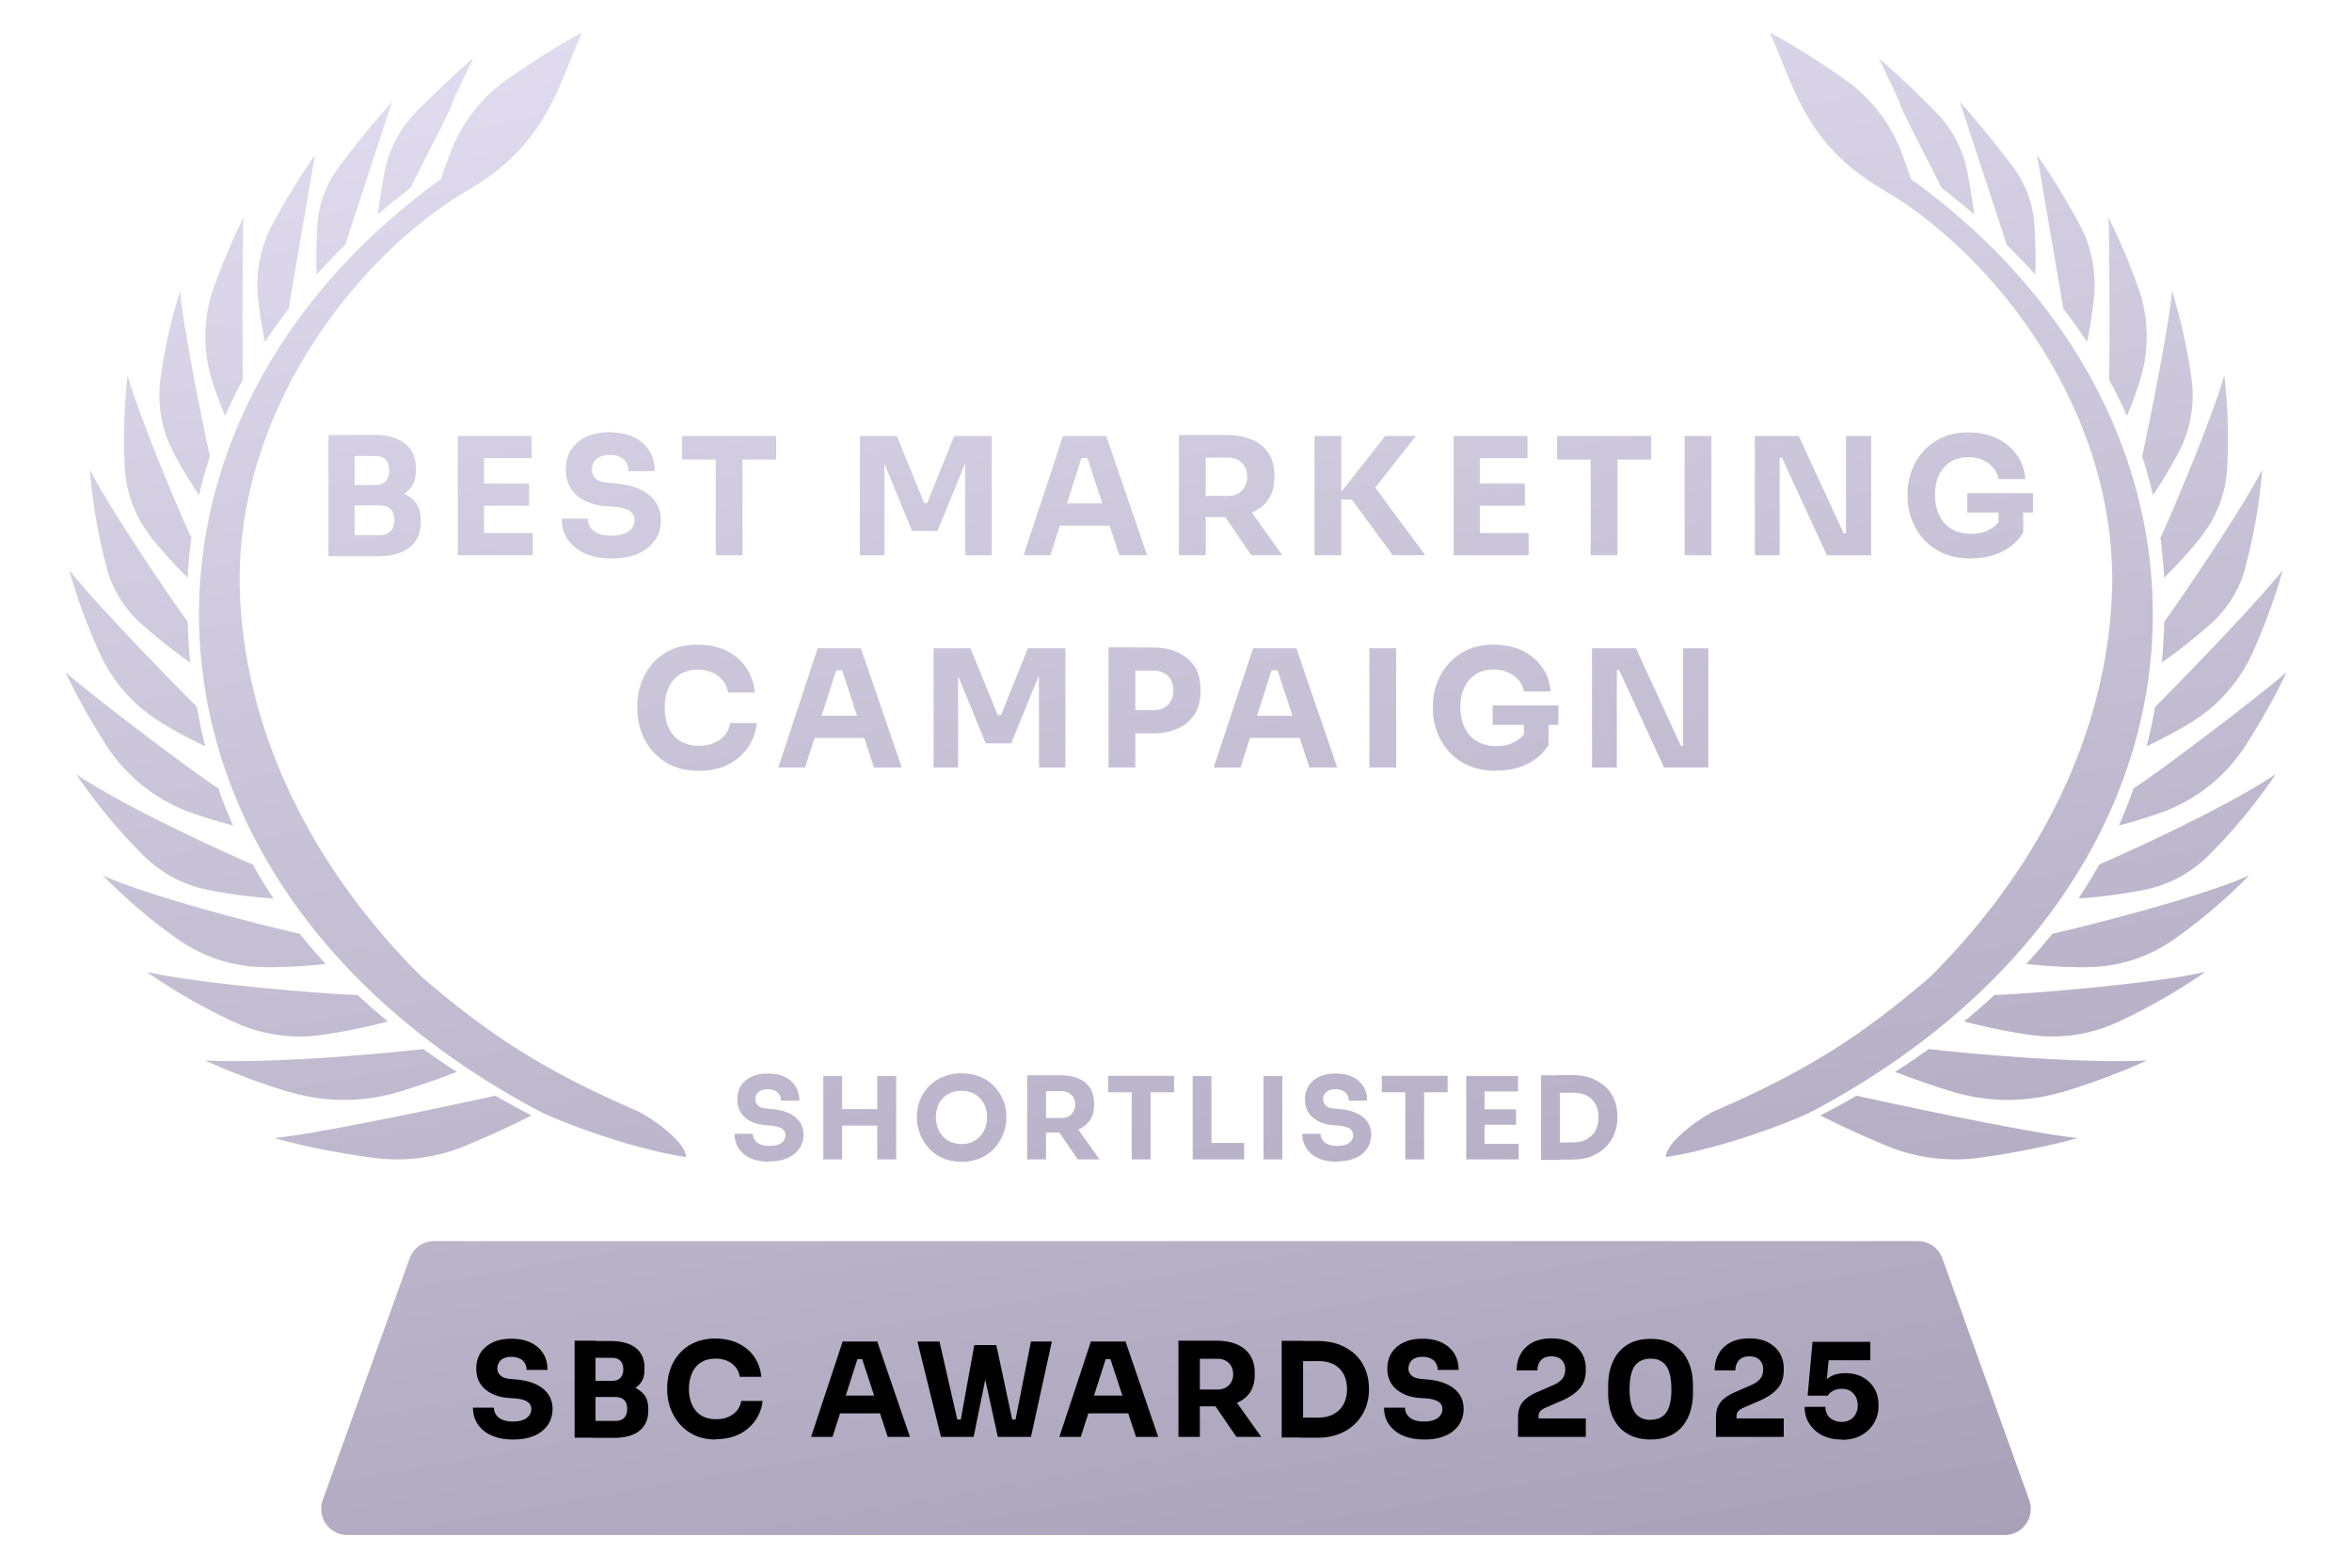 <svg xmlns="http://www.w3.org/2000/svg" width="120" height="80" fill="none"><path fill="url(#a)" d="M17.725 78.333a1.336 1.336 0 0 1-1.258-1.784L20.9 64.216a1.33 1.33 0 0 1 1.258-.883h75.684c.558 0 1.066.35 1.258.883l4.433 12.333a1.336 1.336 0 0 1-1.258 1.784h-84.55ZM22.5 9.14c.15-.45.308-.892.475-1.333a7.98 7.98 0 0 1 2.875-3.734c1.558-1.1 2.958-1.95 3.842-2.408-1.284 2.883-1.834 5.717-5.817 8.042-5.308 3.091-11.65 10.758-11.65 19.9.067 6.925 3.15 14.116 9.283 20.241 3.184 2.717 5.884 4.634 10.975 6.834.692.3 2.517 1.591 2.517 2.358-2.833-.4-6.692-1.908-7.525-2.358C5.783 45.124 4.858 21.858 22.5 9.14ZM14 58.074c2.658-.258 11.117-2.125 11.275-2.158.7.4 1.217.683 1.842 1.008a48.004 48.004 0 0 1-3.325 1.525 9.093 9.093 0 0 1-4.75.634c-1.667-.225-3.442-.559-5.042-1.009Zm.758-2.35c-1.508-.45-2.9-.983-4.3-1.608 2.959.158 8.217-.25 11.134-.583.608.433 1.175.825 1.716 1.166a43.292 43.292 0 0 1-2.833.984 9.785 9.785 0 0 1-5.725.033l.008.008Zm-2.825-3.575a29.276 29.276 0 0 1-4.441-2.55c2.425.575 9.041 1.134 10.75 1.175.783.725 1.308 1.15 1.55 1.35a30.672 30.672 0 0 1-3.284.675 7.907 7.907 0 0 1-4.566-.65h-.009Zm1.575-2.8c-1.591 0-3.125-.5-4.441-1.425a27.38 27.38 0 0 1-3.817-3.25c2.767 1.242 9.408 2.85 10.042 2.975a26.73 26.73 0 0 0 1.325 1.542 27.632 27.632 0 0 1-3.109.167v-.009Zm-2.875-3.933a6.439 6.439 0 0 1-3.35-1.792A29.155 29.155 0 0 1 3.875 39.5c2.867 1.934 8.858 4.559 9.025 4.617.283.533.767 1.292 1.05 1.733a26.366 26.366 0 0 1-3.317-.433Zm-.9-3.95A8.577 8.577 0 0 1 5.4 37.999c-.892-1.4-1.642-2.775-2.067-3.716 1.109 1.033 6.567 5.158 7.809 5.95.075.208.35 1.008.75 1.891a23.921 23.921 0 0 1-2.15-.658h-.009Zm-1.441-4.55a8.093 8.093 0 0 1-3.242-3.658c-.608-1.367-1.142-2.792-1.517-4.175 1.25 1.65 6.2 6.7 6.509 6.983.208 1.133.266 1.325.433 2.017a24.528 24.528 0 0 1-2.183-1.167Zm-2.85-7.967a27.51 27.51 0 0 1-.859-4.991c.892 1.816 4.1 6.558 4.992 7.766.017.467.075 1.667.133 2.092a29.325 29.325 0 0 1-2.475-1.958 5.905 5.905 0 0 1-1.8-2.909h.009Zm2.283-1.525a6.192 6.192 0 0 1-1.358-3.55c-.092-1.583-.025-3.166.141-4.725.625 2.217 2.792 7.334 3.259 8.292-.142 1.067-.167 1.608-.192 2.042a24.245 24.245 0 0 1-1.858-2.05l.008-.009Zm2.425-2.166a22.247 22.247 0 0 1-1.3-2.167 6.279 6.279 0 0 1-.658-3.792c.216-1.583.55-3.008.991-4.458.2 2.175 1.4 7.925 1.525 8.45-.2.658-.316.983-.55 1.967h-.008Zm.683-5.8a7.45 7.45 0 0 1 .084-4.817 32.25 32.25 0 0 1 1.508-3.542c-.058.917-.067 7.425-.033 8.275a24.851 24.851 0 0 0-.909 1.85 23.737 23.737 0 0 1-.65-1.758v-.008Zm2.342-4.167a6.527 6.527 0 0 1 .742-3.875 38.49 38.49 0 0 1 2.158-3.517c-.017.05-1.292 7.492-1.342 7.85a28.367 28.367 0 0 0-1.216 1.7 23.151 23.151 0 0 1-.342-2.166v.008Zm4.442-2.8c-.95.942-1.3 1.342-1.467 1.525a26.599 26.599 0 0 1 .042-2.483 5.503 5.503 0 0 1 1.075-2.984c.741-1 1.675-2.158 2.733-3.35l-2.383 7.284v.008Zm1.991-3.642a6.004 6.004 0 0 1 1.6-3.108 53.393 53.393 0 0 1 2.942-2.783c-2.233 4.608.292-.25-3.217 6.633-.733.567-1.1.875-1.658 1.35.058-.433.158-1.158.333-2.092Zm77.892.292c-.15-.45-.3-.892-.475-1.333a7.979 7.979 0 0 0-2.875-3.734c-1.558-1.1-2.958-1.95-3.85-2.408 1.283 2.883 1.833 5.717 5.817 8.042 5.308 3.091 11.65 10.758 11.65 19.9-.067 6.925-3.15 14.116-9.284 20.241-3.183 2.717-5.883 4.634-10.975 6.834-.691.3-2.516 1.591-2.516 2.358 2.833-.4 6.691-1.908 7.525-2.358 21.691-11.567 22.616-34.842 4.975-47.55l.008.008Zm8.5 48.933c-2.658-.258-11.117-2.125-11.275-2.158-.7.4-1.217.683-1.842 1.008a47.983 47.983 0 0 0 3.325 1.525 9.092 9.092 0 0 0 4.75.634c1.667-.225 3.442-.559 5.042-1.009Zm-.758-2.35a34.86 34.86 0 0 0 4.3-1.608c-2.959.158-8.217-.25-11.134-.583-.608.433-1.183.825-1.716 1.166a43.29 43.29 0 0 0 2.833.984 9.785 9.785 0 0 0 5.725.033l-.008.008Zm2.825-3.575a29.302 29.302 0 0 0 4.441-2.55c-2.425.575-9.041 1.134-10.75 1.175-.783.725-1.308 1.15-1.55 1.35 1.109.292 2.2.517 3.284.675a7.946 7.946 0 0 0 4.575-.65Zm-1.575-2.8c1.591 0 3.133-.5 4.441-1.425a27.382 27.382 0 0 0 3.817-3.25c-2.767 1.242-9.408 2.85-10.042 2.975a26.342 26.342 0 0 1-1.325 1.542c1.034.117 2.067.167 3.109.167v-.009Zm2.875-3.933a6.44 6.44 0 0 0 3.35-1.792 28.608 28.608 0 0 0 3.4-4.125c-2.867 1.934-8.859 4.559-9.017 4.617-.283.533-.767 1.292-1.05 1.733a26.38 26.38 0 0 0 3.317-.433Zm.9-3.95a8.576 8.576 0 0 0 4.333-3.467c.892-1.4 1.642-2.775 2.067-3.716-1.109 1.033-6.567 5.158-7.809 5.95-.075.208-.35 1.008-.75 1.891a22.89 22.89 0 0 0 2.142-.658h.017Zm1.441-4.55a8.095 8.095 0 0 0 3.242-3.658c.608-1.367 1.142-2.792 1.517-4.175-1.25 1.65-6.2 6.7-6.509 6.983-.208 1.133-.266 1.325-.433 2.017a24.564 24.564 0 0 0 2.183-1.167Zm2.85-7.967c.417-1.558.734-3.291.859-4.991-.892 1.816-4.109 6.558-4.992 7.766-.017.467-.075 1.667-.133 2.092a29.431 29.431 0 0 0 2.475-1.958 5.91 5.91 0 0 0 1.8-2.909h-.009Zm-2.283-1.525a6.19 6.19 0 0 0 1.358-3.55 27.882 27.882 0 0 0-.15-4.725c-.625 2.217-2.791 7.334-3.258 8.292.142 1.067.167 1.608.192 2.042a24.185 24.185 0 0 0 1.858-2.05v-.009Zm-2.425-2.166c.45-.659.892-1.392 1.3-2.167a6.211 6.211 0 0 0 .658-3.792 28.014 28.014 0 0 0-.991-4.458c-.2 2.175-1.4 7.925-1.525 8.45.208.658.316.983.55 1.967h.008Zm-.683-5.8a7.448 7.448 0 0 0-.084-4.817 32.17 32.17 0 0 0-1.508-3.542c.058.917.067 7.425.033 8.275.425.792.734 1.442.909 1.85.216-.508.441-1.108.65-1.758v-.008Zm-2.342-4.167a6.527 6.527 0 0 0-.742-3.875 38.552 38.552 0 0 0-2.158-3.517c.017.05 1.292 7.492 1.342 7.85.408.525.841 1.134 1.216 1.7.142-.683.259-1.408.342-2.166v.008Zm-4.442-2.8c.95.942 1.3 1.342 1.459 1.525.025-.617.016-1.433-.042-2.483a5.498 5.498 0 0 0-1.075-2.984 50.13 50.13 0 0 0-2.733-3.35l2.391 7.284v.008Zm-1.991-3.642a6.008 6.008 0 0 0-1.6-3.108 53.363 53.363 0 0 0-2.942-2.783c2.233 4.608-.292-.25 3.217 6.633.733.567 1.1.875 1.658 1.35a39.168 39.168 0 0 0-.333-2.092ZM16.758 28.383v-6.184h1.334v6.184h-1.334Zm1.167-2.809v-.825h1.2c.258 0 .442-.066.558-.2.117-.133.175-.308.175-.533 0-.233-.058-.417-.175-.55-.116-.133-.308-.2-.558-.2h-1.2v-1.075h1.117c.7 0 1.241.15 1.616.442.375.291.559.716.559 1.258v.125c0 .375-.1.683-.284.908-.191.225-.45.392-.775.492-.325.1-.691.15-1.108.15h-1.117l-.008.008Zm0 2.809v-1.075h1.425c.258 0 .45-.067.575-.2.125-.134.192-.325.192-.567 0-.242-.067-.433-.192-.558-.125-.134-.317-.192-.575-.192h-1.425v-.825h1.358c.425 0 .8.05 1.125.15.325.1.584.267.775.5.192.233.284.533.284.925v.117c0 .358-.084.666-.25.925a1.54 1.54 0 0 1-.734.591c-.325.142-.725.209-1.2.209h-1.358Zm5.433-.05v-6.084h1.334v6.084h-1.334Zm1.167-4.95v-1.134h2.6v1.134h-2.6Zm0 2.425v-1.134h2.467v1.134h-2.467Zm0 2.525v-1.134h2.658v1.134h-2.658Zm6.692.166c-.55 0-1.017-.091-1.392-.266a2.022 2.022 0 0 1-.867-.725c-.2-.3-.3-.65-.3-1.042h1.334c0 .158.041.3.125.433a.822.822 0 0 0 .4.317c.175.083.408.117.691.117.259 0 .467-.034.642-.1a.874.874 0 0 0 .392-.275.656.656 0 0 0 .133-.417.546.546 0 0 0-.25-.467c-.167-.116-.433-.183-.808-.216l-.459-.034c-.608-.058-1.091-.241-1.45-.566-.358-.325-.541-.759-.541-1.3 0-.392.091-.734.275-1.017.183-.283.45-.5.783-.658.333-.15.725-.225 1.183-.225.459 0 .884.083 1.225.25.342.166.609.4.792.691.183.292.275.642.275 1.042h-1.333a.787.787 0 0 0-.425-.717 1.113 1.113 0 0 0-.525-.108 1.15 1.15 0 0 0-.509.1.695.695 0 0 0-.308.267.752.752 0 0 0-.1.383c0 .167.058.317.183.442s.325.2.6.225l.467.041c.442.042.833.134 1.175.284.342.15.608.358.8.625.192.266.292.583.292.966 0 .384-.1.734-.309 1.025a1.99 1.99 0 0 1-.866.684c-.375.158-.817.241-1.334.241h.009Zm3.583-5.05v-1.2h4.8v1.2h-4.8Zm1.717 4.884v-5.05h1.366v5.05h-1.366Zm7.358 0v-6.084h1.883l1.392 3.417h.158l1.375-3.417H50.6v6.084h-1.35V23.14l.192.017-1.609 3.941h-1.3l-1.616-3.941.208-.017v5.192h-1.25Zm8.35 0 2.008-6.084h2.209l2.083 6.084h-1.417l-1.683-5.134.433.175h-1.075l.45-.175-1.641 5.134h-1.367Zm1.525-1.509.417-1.133h2.383l.425 1.133H53.75Zm6.4 1.509v-6.134h1.367v6.134H60.15Zm1-1.95v-1.075h1.5c.2 0 .375-.042.517-.125a.898.898 0 0 0 .341-.342c.084-.15.125-.317.125-.508 0-.2-.041-.375-.125-.517a.898.898 0 0 0-.341-.342 1.009 1.009 0 0 0-.517-.116h-1.5v-1.159h1.392c.508 0 .941.075 1.316.234.375.15.659.383.859.683.2.3.3.675.3 1.125v.133c0 .45-.1.825-.309 1.117-.2.3-.491.517-.858.667-.367.15-.808.225-1.308.225H61.15Zm2.692 1.95-1.792-2.617h1.508l1.867 2.617h-1.583Zm3.225 0v-6.084h1.366v6.084h-1.366Zm3.991 0-2.091-2.842h-.842l2.55-3.242h1.567l-2.292 2.909-.017-.592 2.784 3.767h-1.659Zm3.109 0v-6.084H75.5v6.084h-1.333Zm1.166-4.95v-1.134h2.6v1.134h-2.6Zm0 2.425v-1.134H77.8v1.134h-2.467Zm0 2.525v-1.134h2.659v1.134h-2.659Zm4.109-4.884v-1.2h4.8v1.2h-4.8Zm1.716 4.884v-5.05h1.367v5.05h-1.367Zm4.792 0v-6.084h1.367v6.084H85.95Zm3.583 0v-6.084h2.242l2.292 4.975h.283l-.167.15V22.25h1.284v6.084h-2.259l-2.291-4.975h-.284l.167-.15v5.125h-1.267Zm11.017.166c-.542 0-1.017-.091-1.425-.275a2.843 2.843 0 0 1-1.008-.733 3.129 3.129 0 0 1-.592-1.017 3.293 3.293 0 0 1-.2-1.116v-.184a3.27 3.27 0 0 1 .783-2.125 2.9 2.9 0 0 1 .967-.716c.383-.184.833-.267 1.342-.267.55 0 1.033.1 1.458.3.425.2.758.483 1.017.842.258.358.4.775.441 1.241h-1.366a1.233 1.233 0 0 0-.275-.583 1.443 1.443 0 0 0-.542-.392 1.889 1.889 0 0 0-.733-.141c-.267 0-.509.05-.717.141a1.477 1.477 0 0 0-.533.4c-.15.175-.259.375-.334.609a2.58 2.58 0 0 0-.108.783c0 .283.042.558.125.8.083.242.2.45.35.625.15.175.35.308.583.408.234.092.484.142.767.142.375 0 .708-.075.983-.233.275-.159.475-.359.592-.617l-.158.933v-1.45h1.258v1.3c-.258.425-.625.75-1.075.975-.458.225-.992.342-1.6.342v.008Zm-.175-2.341v-.992h3.35v.992h-3.35ZM35.642 39.333c-.55 0-1.025-.1-1.417-.292a2.957 2.957 0 0 1-.975-.758 3.122 3.122 0 0 1-.558-1.017 3.523 3.523 0 0 1-.175-1.067v-.183c0-.375.058-.75.183-1.117.125-.366.308-.7.567-1.008.258-.308.575-.542.958-.725.383-.183.842-.267 1.375-.267s1.033.1 1.458.309a2.54 2.54 0 0 1 1.009.858c.25.367.4.792.45 1.275h-1.375a1.257 1.257 0 0 0-.275-.625 1.348 1.348 0 0 0-.534-.4 1.856 1.856 0 0 0-.733-.142c-.275 0-.517.05-.725.142a1.382 1.382 0 0 0-.525.4c-.142.175-.25.375-.325.608a2.6 2.6 0 0 0-.108.792c0 .292.033.542.108.783.075.234.183.442.333.617.15.175.325.308.55.4.217.092.467.142.742.142.425 0 .783-.1 1.075-.309.292-.208.467-.491.525-.85h1.367a2.668 2.668 0 0 1-1.458 2.108c-.426.226-.934.334-1.517.334v-.008Zm4.066-.167 2.009-6.083h2.208l2.083 6.083h-1.416l-1.684-5.133.434.175h-1.075l.45-.175-1.642 5.133h-1.367Zm1.525-1.508.417-1.134h2.383l.425 1.134h-3.225Zm6.4 1.508v-6.083h1.884l1.391 3.416h.159l1.375-3.416h1.916v6.083h-1.35v-5.192l.192.017-1.608 3.942h-1.3l-1.617-3.942.208-.017v5.192h-1.25Zm8.925 0v-6.133h1.367v6.133h-1.367Zm1.2-1.742v-1.183h1.092c.208 0 .392-.042.542-.125.15-.083.266-.2.35-.35.083-.15.125-.333.125-.525s-.042-.383-.125-.542a.835.835 0 0 0-.35-.35 1.107 1.107 0 0 0-.542-.125h-1.092v-1.183h1.025c.517 0 .959.083 1.325.258.367.175.65.417.85.734.2.316.292.7.292 1.141v.134c0 .433-.1.808-.292 1.125a1.93 1.93 0 0 1-.85.733c-.366.175-.808.258-1.325.258h-1.025Zm4.167 1.742 2.008-6.083h2.209l2.083 6.083h-1.417l-1.683-5.133.433.175h-1.075l.45-.175-1.641 5.133h-1.367Zm1.525-1.508.417-1.134h2.383l.425 1.134H63.45Zm6.417 1.508v-6.083h1.366v6.083h-1.366Zm6.466.167c-.541 0-1.016-.092-1.425-.275a2.843 2.843 0 0 1-1.008-.734 3.128 3.128 0 0 1-.592-1.016 3.291 3.291 0 0 1-.2-1.117v-.183c0-.384.067-.759.2-1.125.134-.367.325-.7.584-1a2.9 2.9 0 0 1 .966-.717c.384-.183.834-.267 1.342-.267.55 0 1.033.1 1.458.3.425.2.759.484 1.017.842.258.358.4.775.442 1.242H77.75a1.223 1.223 0 0 0-.275-.584 1.44 1.44 0 0 0-.542-.391 1.886 1.886 0 0 0-.733-.142c-.267 0-.508.05-.717.142a1.475 1.475 0 0 0-.533.4c-.15.175-.258.375-.333.608a2.58 2.58 0 0 0-.109.783c0 .284.042.559.125.8.084.242.2.45.35.625.15.175.35.309.584.409.233.091.483.141.766.141.375 0 .709-.075.984-.233.275-.158.475-.358.591-.617l-.158.934v-1.45h1.258v1.3c-.258.425-.625.75-1.075.975-.458.225-.991.341-1.6.341v.009Zm-.175-2.342v-.992h3.35v.992h-3.35Zm5.067 2.175v-6.083h2.242l2.291 4.975h.284l-.167.15v-5.125h1.283v6.083H84.9l-2.292-4.975h-.283l.167-.15v5.125h-1.267ZM39.258 59.283c-.383 0-.708-.059-.975-.184a1.347 1.347 0 0 1-.6-.508 1.37 1.37 0 0 1-.208-.733h.933c0 .108.034.208.092.308.058.092.15.167.275.225.125.058.283.083.483.083.175 0 .325-.025.45-.066a.626.626 0 0 0 .275-.192.505.505 0 0 0 .092-.292.383.383 0 0 0-.175-.325c-.117-.083-.308-.133-.567-.158l-.316-.025c-.425-.042-.759-.175-1.017-.4-.25-.225-.383-.533-.383-.908 0-.275.066-.517.191-.709.125-.191.317-.35.55-.458.234-.108.509-.158.825-.158.334 0 .625.058.859.175.241.116.425.275.55.483.125.208.191.45.191.725h-.933c0-.1-.025-.2-.075-.292a.497.497 0 0 0-.225-.208.831.831 0 0 0-.375-.083.846.846 0 0 0-.35.066.475.475 0 0 0-.217.184.489.489 0 0 0-.066.266c0 .117.041.217.125.309.083.091.225.141.416.158l.325.033c.317.025.584.092.825.2.234.109.425.25.559.434.133.183.2.408.2.675 0 .266-.075.508-.217.716a1.32 1.32 0 0 1-.6.475 2.424 2.424 0 0 1-.933.167l.016.017Zm2.75-.117v-4.258h.959v4.258h-.959Zm.792-1.725v-.842h2.125v.842H42.8Zm1.958 1.725v-4.258h.967v4.258h-.967Zm4.3.117c-.383 0-.725-.067-1.008-.209a2.09 2.09 0 0 1-.708-.533 2.307 2.307 0 0 1-.417-.717c-.092-.25-.142-.5-.142-.741v-.125c0-.267.05-.525.142-.784a2.148 2.148 0 0 1 1.15-1.208 2.42 2.42 0 0 1 .992-.192c.383 0 .7.067.983.192.283.125.517.292.708.508.192.217.334.442.434.7.1.259.15.517.15.784v.125c0 .241-.05.491-.142.741a2.403 2.403 0 0 1-.417.717 2.09 2.09 0 0 1-.708.533 2.337 2.337 0 0 1-1.008.209h-.009Zm0-.9a1.258 1.258 0 0 0 .95-.4c.109-.125.2-.267.259-.434a1.58 1.58 0 0 0 .091-.525c0-.2-.033-.383-.091-.55a1.212 1.212 0 0 0-.259-.425 1.155 1.155 0 0 0-.416-.283 1.424 1.424 0 0 0-.542-.1c-.2 0-.383.033-.542.1-.158.067-.3.158-.408.283-.117.117-.2.267-.258.425-.059.167-.092.35-.092.55 0 .184.033.359.092.525.058.167.141.309.258.434.117.125.25.225.408.291.159.067.342.109.542.109h.008Zm3.35.783v-4.292h.959v4.292h-.959Zm.7-1.367v-.75h1.05a.744.744 0 0 0 .367-.083.612.612 0 0 0 .242-.242.748.748 0 0 0 0-.717.612.612 0 0 0-.242-.241.723.723 0 0 0-.367-.083h-1.05v-.809h.975c.35 0 .659.05.925.159.267.108.459.266.6.475.142.208.209.475.209.791v.092c0 .317-.067.575-.217.783a1.253 1.253 0 0 1-.6.467 2.54 2.54 0 0 1-.917.158h-.975Zm1.884 1.367-1.259-1.833h1.059l1.308 1.833h-1.108Zm1.55-3.425v-.842H59.9v.842h-3.358Zm1.2 3.425v-3.533h.958v3.533h-.958Zm3.108 0v-4.258h.958v4.258h-.958Zm.842 0v-.842h1.783v.842h-1.783Zm2.775 0v-4.258h.958v4.258h-.958Zm3.758.117c-.383 0-.708-.059-.975-.184a1.348 1.348 0 0 1-.6-.508 1.37 1.37 0 0 1-.208-.733h.933c0 .108.033.208.092.308.058.092.15.167.275.225.125.058.283.083.483.083.175 0 .325-.025.45-.066a.625.625 0 0 0 .275-.192.505.505 0 0 0 .092-.292.383.383 0 0 0-.175-.325c-.117-.083-.309-.133-.567-.158l-.317-.025c-.425-.042-.758-.175-1.016-.4-.25-.225-.384-.533-.384-.908 0-.275.067-.517.192-.709.125-.191.317-.35.55-.458.233-.108.508-.158.825-.158.333 0 .625.058.858.175.242.116.425.275.55.483.125.208.192.45.192.725h-.933c0-.1-.025-.2-.075-.292a.497.497 0 0 0-.225-.208.831.831 0 0 0-.375-.083.846.846 0 0 0-.35.066.475.475 0 0 0-.217.184.489.489 0 0 0-.067.266c0 .117.042.217.125.309.084.091.225.141.417.158l.325.033c.317.025.583.092.825.2.233.109.425.25.558.434.134.183.2.408.2.675 0 .266-.075.508-.216.716a1.321 1.321 0 0 1-.6.475 2.424 2.424 0 0 1-.934.167l.017.017ZM70.5 55.74v-.842h3.358v.842H70.5Zm1.2 3.425v-3.533h.958v3.533H71.7Zm3.108 0v-4.258h.934v4.258h-.934Zm.817-3.467v-.791h1.825v.791h-1.825Zm0 1.7v-.791h1.725v.791h-1.725Zm0 1.767v-.792h1.858v.792h-1.858Zm3 .025v-4.317h.958v4.317h-.958Zm.842 0v-.892h.791c.2 0 .384-.033.542-.091.158-.059.292-.15.408-.259.117-.108.2-.241.259-.4.058-.158.091-.333.091-.525 0-.191-.033-.375-.091-.533a1.106 1.106 0 0 0-.259-.4.954.954 0 0 0-.408-.242 1.574 1.574 0 0 0-.542-.083h-.791v-.9h.741c.384 0 .725.058 1.009.167.291.116.525.266.725.458.2.192.341.417.433.667.1.25.142.516.142.791v.125c0 .259-.05.517-.142.767-.092.25-.242.475-.433.675-.192.2-.434.358-.725.483-.292.125-.625.175-1.009.175h-.741v.017Z"/><path fill="#000" d="M26.175 73.458c-.442 0-.808-.075-1.117-.217a1.64 1.64 0 0 1-.691-.575 1.477 1.477 0 0 1-.234-.833H25.2c0 .125.033.241.1.35a.712.712 0 0 0 .317.258c.141.067.325.1.55.1.208 0 .375-.025.516-.083a.647.647 0 0 0 .317-.225.517.517 0 0 0 .108-.334.418.418 0 0 0-.2-.366c-.133-.092-.35-.15-.65-.175l-.366-.025c-.484-.042-.867-.2-1.159-.459-.291-.258-.433-.608-.433-1.033 0-.317.075-.583.225-.817.15-.225.358-.4.625-.525s.583-.183.95-.183c.383 0 .708.067.983.2s.484.317.634.558c.15.242.216.517.216.834h-1.066a.66.66 0 0 0-.084-.334.606.606 0 0 0-.258-.241.916.916 0 0 0-.425-.092.952.952 0 0 0-.4.075.514.514 0 0 0-.242.217.624.624 0 0 0-.083.3c0 .133.05.25.15.35.1.1.258.158.483.183l.375.033c.359.034.667.109.942.234.275.125.483.291.633.5.15.208.234.466.234.766s-.084.584-.242.817a1.592 1.592 0 0 1-.692.55c-.3.133-.65.192-1.066.192h-.017Zm3.142-.092v-4.95h1.066v4.95h-1.066Zm.933-2.242v-.658h.958c.209 0 .359-.05.45-.158.1-.109.142-.25.142-.425 0-.184-.05-.334-.142-.434-.091-.1-.241-.158-.45-.158h-.958v-.858h.892c.558 0 .991.116 1.291.35.3.233.45.575.45 1.008v.1c0 .3-.075.542-.233.725-.15.183-.358.317-.617.392a2.93 2.93 0 0 1-.891.116h-.892Zm0 1.384h1.142c.208 0 .358-.05.458-.159.1-.108.15-.258.15-.45 0-.191-.05-.35-.15-.45-.1-.1-.258-.158-.458-.158H30.25v-.658h1.083c.342 0 .642.041.9.125.259.083.467.216.617.4.15.183.225.425.225.741v.092c0 .292-.067.533-.2.742a1.234 1.234 0 0 1-.583.475c-.259.108-.575.166-.959.166H30.25v-.866Zm6.292.95c-.442 0-.817-.075-1.134-.234a2.27 2.27 0 0 1-.775-.608c-.2-.25-.35-.517-.45-.817a2.836 2.836 0 0 1-.141-.85v-.15c0-.3.05-.6.15-.9.1-.3.25-.566.45-.8.208-.241.458-.433.766-.575a2.616 2.616 0 0 1 1.1-.216c.425 0 .834.083 1.167.25.333.166.608.391.808.683.2.292.325.633.359 1.017h-1.1a1.044 1.044 0 0 0-.217-.5 1.104 1.104 0 0 0-.433-.317 1.456 1.456 0 0 0-.584-.108c-.216 0-.408.033-.583.108a1.14 1.14 0 0 0-.425.317c-.117.141-.2.3-.258.491-.059.192-.092.4-.092.634 0 .233.033.433.092.625.058.191.15.35.266.491.117.142.267.25.434.317.166.067.375.108.591.108.342 0 .625-.083.859-.25.233-.166.375-.391.425-.683h1.091a2.129 2.129 0 0 1-.358.975c-.2.292-.467.533-.808.708-.342.175-.742.267-1.209.267l.009.017Zm4.841-.134 1.609-4.866h1.766l1.667 4.866h-1.133l-1.35-4.108.35.142h-.859l.359-.142-1.317 4.108h-1.092Zm1.217-1.2.333-.908h1.909l.341.908H42.6Zm5.408 1.2-1.2-4.866h1.125l.942 4.133-.233-.15h.608l-.258.15.716-3.95h.917l-.95 4.683h-1.667Zm2.9 0-1.025-4.683h.95l.842 3.95-.25-.15H52l-.217.15.817-4.133h1.067L52.6 73.324h-1.692Zm3.142 0 1.608-4.866h1.767l1.667 4.866h-1.134l-1.35-4.108.35.142H56.1l.358-.142-1.316 4.108H54.05Zm1.225-1.2.333-.908h1.909l.341.908h-2.583Zm4.85 1.2v-4.908h1.092v4.908h-1.092Zm.8-1.558v-.858h1.2c.158 0 .3-.034.417-.1a.727.727 0 0 0 .275-.275c.066-.117.1-.25.1-.4 0-.159-.034-.3-.1-.417a.726.726 0 0 0-.275-.275.812.812 0 0 0-.417-.1h-1.2v-.925h1.117c.408 0 .758.058 1.05.183.291.125.525.309.683.55.158.242.242.542.242.9v.109c0 .358-.084.658-.242.9a1.46 1.46 0 0 1-.683.533c-.292.117-.642.175-1.05.175h-1.117Zm2.158 1.558-1.433-2.091h1.208l1.492 2.091h-1.267Zm2.309.034v-4.934h1.091v4.934h-1.091Zm.958-1.017h.9c.233 0 .442-.033.617-.1.183-.067.333-.167.466-.292.125-.125.225-.283.292-.458.067-.175.1-.383.1-.6a1.79 1.79 0 0 0-.1-.608 1.272 1.272 0 0 0-.292-.45 1.255 1.255 0 0 0-.466-.284 1.81 1.81 0 0 0-.617-.091h-.9v-1.025h.85c.442 0 .825.066 1.15.191.325.134.608.309.825.525.225.225.383.475.5.767.108.283.167.592.167.9v.15c0 .3-.059.592-.167.875a2.288 2.288 0 0 1-.5.775c-.225.233-.5.417-.825.55a3.05 3.05 0 0 1-1.15.2h-.85v-1.025Zm6.308 1.117c-.441 0-.808-.075-1.116-.217a1.64 1.64 0 0 1-.692-.575 1.477 1.477 0 0 1-.233-.833h1.066c0 .125.034.241.1.35a.711.711 0 0 0 .317.258c.142.067.325.1.55.1.208 0 .375-.025.517-.083a.647.647 0 0 0 .316-.225.517.517 0 0 0 .109-.334.418.418 0 0 0-.2-.366c-.134-.092-.35-.15-.65-.175l-.367-.025c-.483-.042-.867-.2-1.158-.459-.292-.258-.434-.608-.434-1.033 0-.317.075-.583.225-.817.15-.225.359-.4.625-.525.267-.125.584-.183.95-.183.384 0 .709.067.984.2s.483.317.633.558c.15.242.217.517.217.834H73.35a.66.66 0 0 0-.083-.334.606.606 0 0 0-.259-.241.916.916 0 0 0-.425-.092.952.952 0 0 0-.4.075.514.514 0 0 0-.241.217.624.624 0 0 0-.084.3c0 .133.05.25.15.35.1.1.259.158.484.183l.375.033c.358.034.666.109.941.234.275.125.484.291.634.5.15.208.233.466.233.766s-.083.584-.242.817a1.593 1.593 0 0 1-.691.55c-.3.133-.65.192-1.067.192h-.017Zm4.792-.134v-1c0-.208.033-.391.1-.55a1.12 1.12 0 0 1 .333-.416c.15-.125.35-.234.6-.342l.784-.342c.191-.083.341-.191.441-.316.1-.125.15-.284.15-.475a.66.66 0 0 0-.183-.484c-.125-.125-.3-.183-.525-.183-.225 0-.408.067-.525.192a.773.773 0 0 0-.183.525h-1.059c0-.309.067-.592.2-.834.134-.25.334-.441.592-.583.258-.142.583-.217.975-.217s.708.067.967.209c.258.141.458.325.591.55.134.233.2.491.2.783v.083c0 .375-.1.684-.308.925-.208.242-.517.459-.95.642l-.783.342a.79.79 0 0 0-.284.183.363.363 0 0 0-.083.25v.333l-.258-.216h2.666v.941h-3.483.025Zm6.767.134c-.384 0-.717-.067-.992-.192s-.5-.3-.675-.517a2.17 2.17 0 0 1-.383-.758 3.215 3.215 0 0 1-.117-.9v-.383c0-.442.075-.85.233-1.209.159-.358.392-.65.717-.858.325-.208.725-.317 1.217-.317.491 0 .9.109 1.216.317.317.217.559.5.709.858.158.359.233.759.233 1.209v.383c0 .317-.042.617-.125.9a2.17 2.17 0 0 1-.383.758 1.798 1.798 0 0 1-.667.517c-.275.125-.6.192-.992.192h.009Zm0-1.009c.358 0 .625-.125.8-.375.175-.25.258-.641.258-1.166 0-.559-.092-.959-.267-1.209-.175-.241-.441-.366-.791-.366-.35 0-.625.125-.809.366-.175.242-.266.642-.266 1.192 0 .55.091.925.266 1.183.175.25.442.384.809.384v-.009Zm3.333.875v-1c0-.208.033-.391.1-.55a1.12 1.12 0 0 1 .333-.416c.15-.125.35-.234.6-.342l.784-.342c.191-.083.341-.191.441-.316.1-.125.15-.284.15-.475a.66.66 0 0 0-.183-.484c-.125-.125-.3-.183-.525-.183-.225 0-.408.067-.525.192a.773.773 0 0 0-.183.525h-1.059c0-.309.067-.592.2-.834.134-.25.334-.441.592-.583.258-.142.583-.217.975-.217s.708.067.967.209c.258.141.458.325.591.55.134.233.2.491.2.783v.083c0 .375-.1.684-.308.925-.208.242-.517.459-.95.642l-.783.342a.79.79 0 0 0-.284.183.363.363 0 0 0-.083.25v.333l-.258-.216h2.666v.941h-3.483.025Zm6.4.134c-.383 0-.717-.075-1-.225a1.678 1.678 0 0 1-.65-.6 1.537 1.537 0 0 1-.225-.842h1.058c0 .15.034.283.1.4.067.117.167.2.292.267a.89.89 0 0 0 .425.1.858.858 0 0 0 .45-.109.754.754 0 0 0 .283-.3.9.9 0 0 0 .1-.433.9.9 0 0 0-.1-.433.796.796 0 0 0-.275-.3.808.808 0 0 0-.441-.109.923.923 0 0 0-.434.1.65.65 0 0 0-.283.25h-1.025l.25-2.75h2.95v.942h-2.517l.417-.283-.15 1.575-.25-.067c.133-.158.292-.292.483-.4.192-.108.434-.167.742-.167.358 0 .658.075.908.217.25.142.442.342.584.583.133.242.2.509.2.809v.083c0 .3-.075.575-.217.833-.15.259-.358.467-.642.634-.283.166-.625.241-1.033.241v-.016Z"/><defs><linearGradient id="a" x1="53.675" x2="68.975" y1="-2.559" y2="84.224" gradientUnits="userSpaceOnUse"><stop stop-color="#E0DBEF"/><stop offset="1" stop-color="#A9A1B8"/></linearGradient></defs></svg>